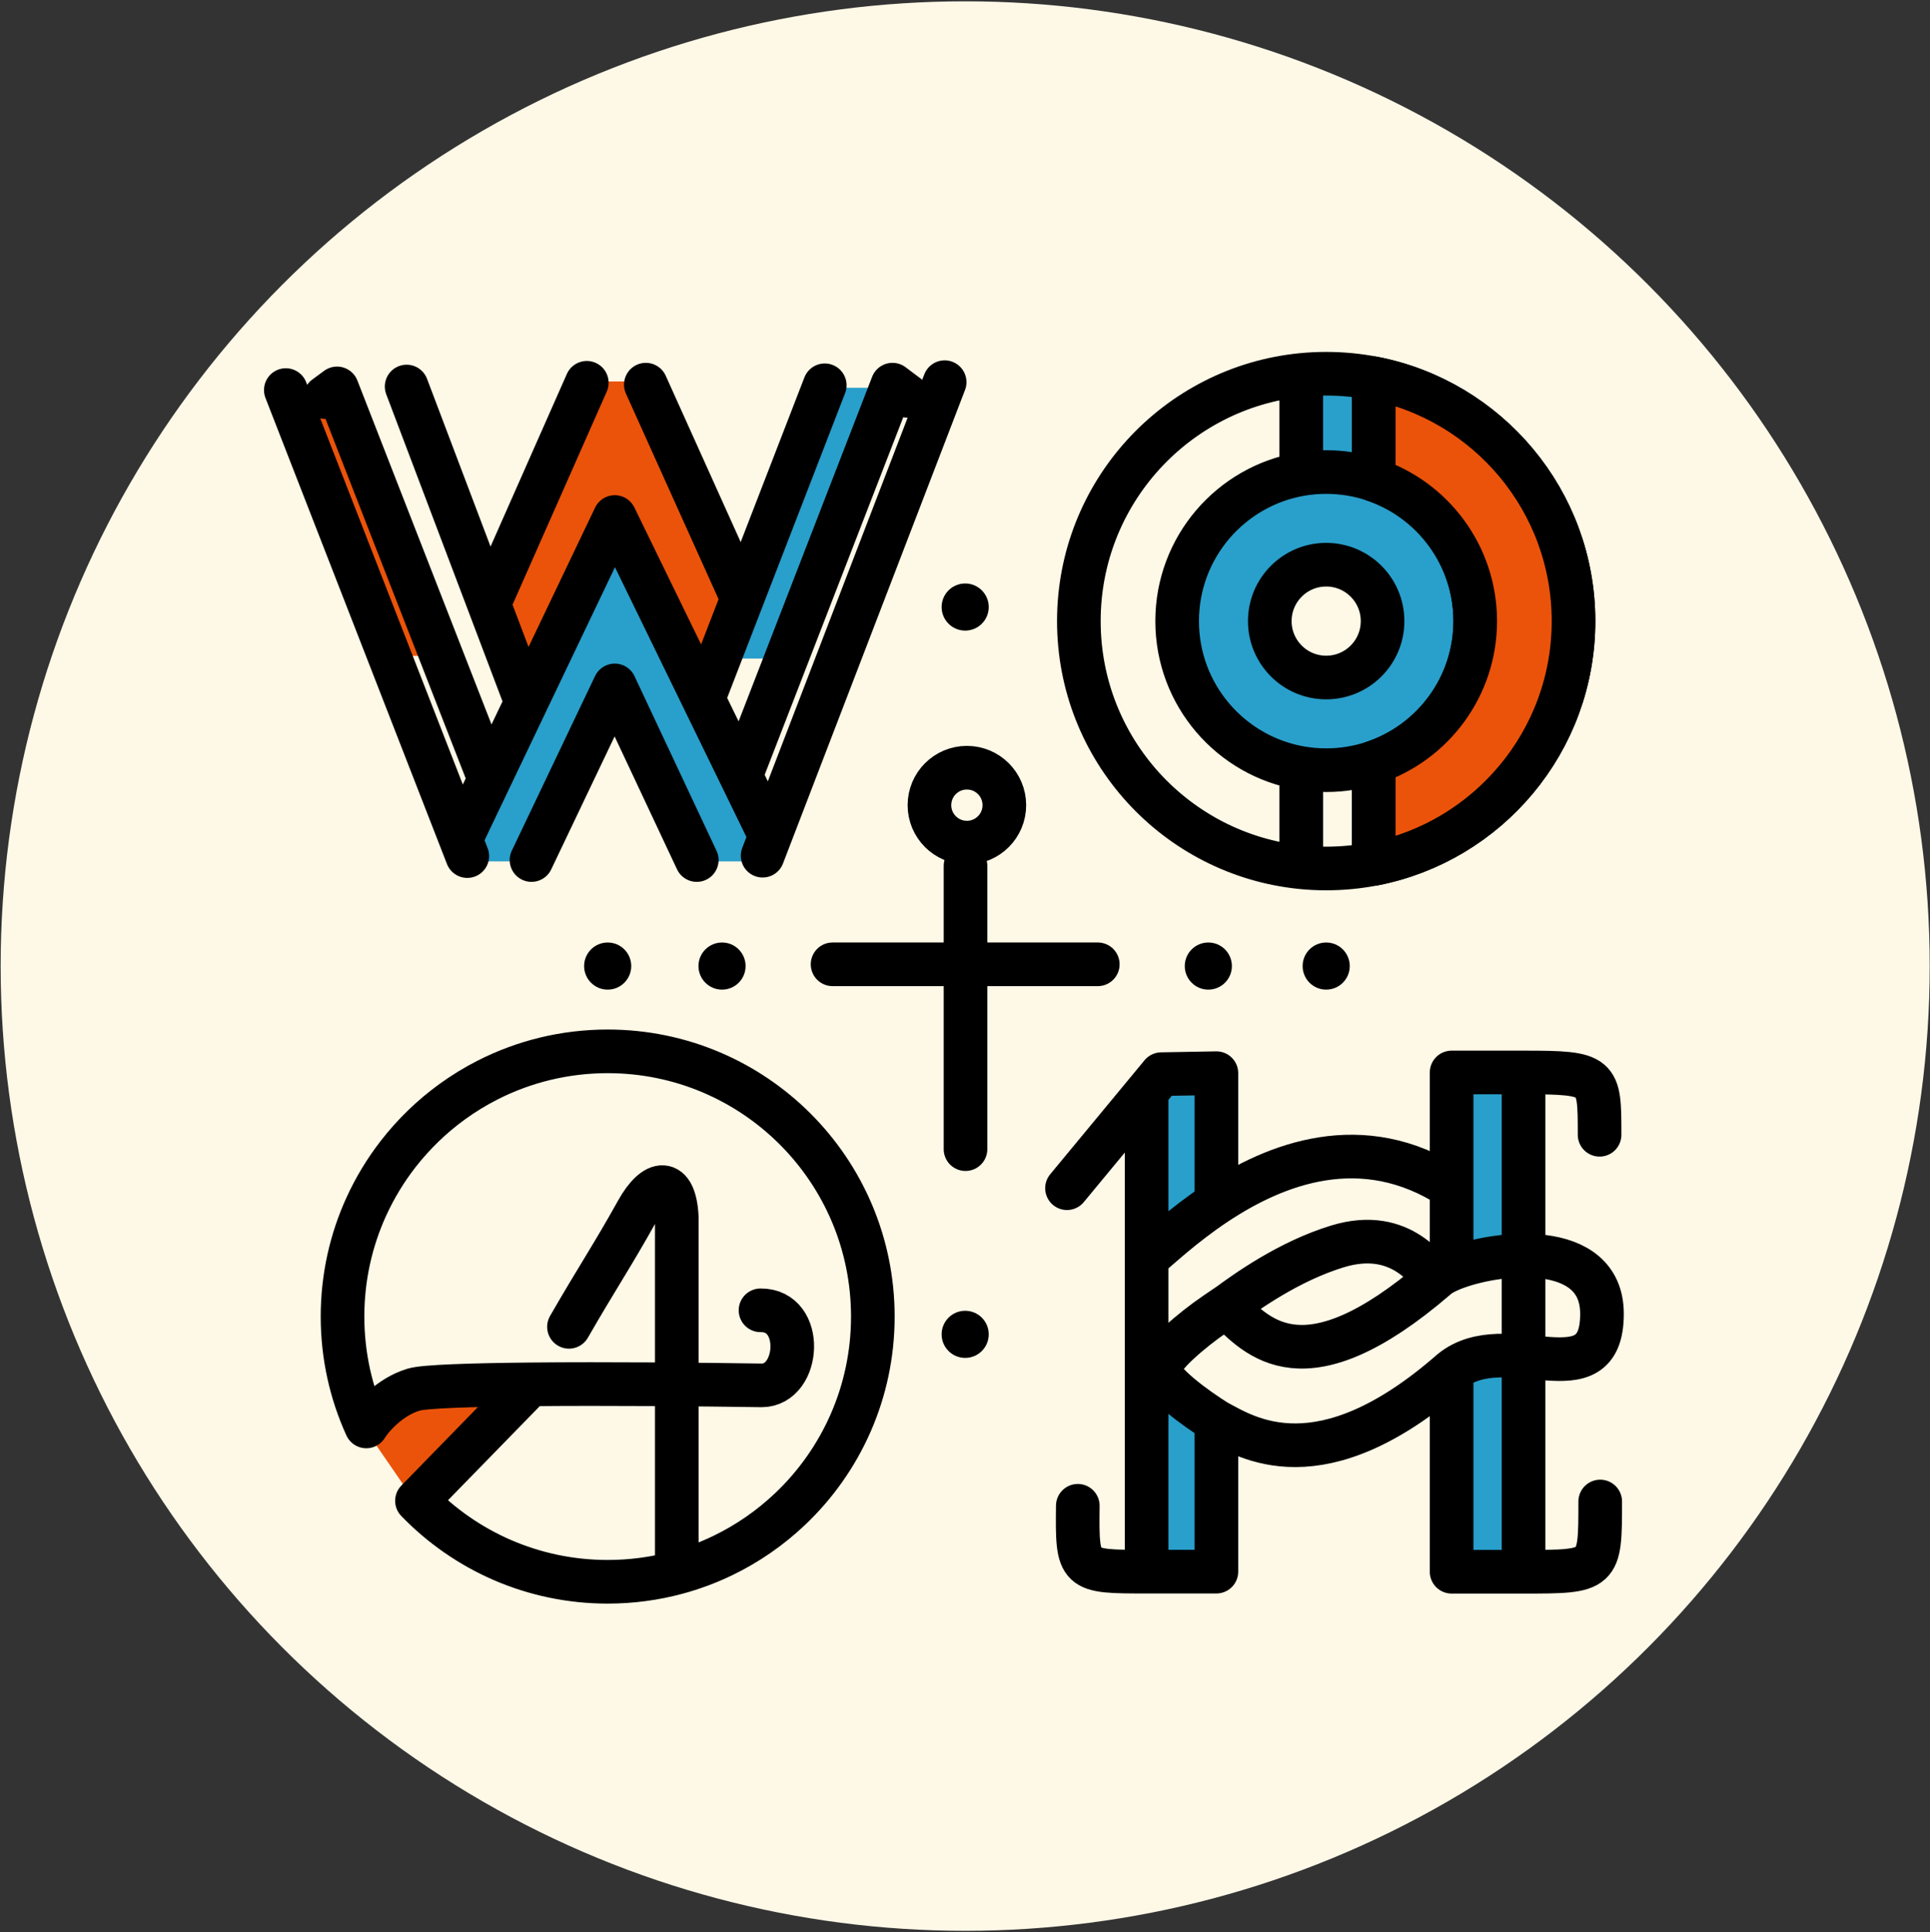 <svg xmlns="http://www.w3.org/2000/svg" fill="none" viewBox="0 0 1106 1107" height="1107" width="1106">
<rect x="0" y="0" width="1106" height="1107" fill="#333333" stroke="none"/>
<circle fill="#FEF8E7" r="552.73" cy="553.482" cx="553.104"></circle>
<path fill="#EB530A" d="M238.604 861.467L207.753 816.593V804.44L295.164 795.558L238.604 861.467Z"></path>
<path fill="#299FCB" d="M304.398 493.499H267.632L353.663 308.936L442.636 493.499H398.517L349.251 400.85L304.398 493.499Z"></path>
<path fill="#299FCB" d="M506.608 222.17H472.048L412.488 377.32H446.312L506.608 222.17Z"></path>
<path fill="#EB530A" d="M164.478 230.642H194.11L250.351 375.78H220.719L164.478 230.642Z"></path>
<path fill="#EB530A" d="M369.485 218.547H336.829L279.983 336.471L302.359 387.27L351.343 303.815L402.141 387.27L425.726 336.471L369.485 218.547Z"></path>
<path stroke-linejoin="round" stroke-linecap="round" stroke-width="25" stroke="black" d="M163.786 223.478L264.059 480.911M267.786 490.478L264.059 480.911M264.059 480.911L280.504 446.489M437.029 490.251L441.368 478.966M541.346 218.956L441.368 478.966M441.368 478.966L424.567 444.497M233.023 221.449L280.214 346.072M301.554 402.426L352.294 296.215L403.083 400.418M301.554 402.426L280.214 346.072M301.554 402.426L280.504 446.489M472.632 220.737L425.333 342.933M403.083 400.418L425.333 342.933M403.083 400.418L424.567 444.497M370.095 220.381L425.333 342.933M336.272 219.312L280.214 346.072M186.383 227.501L193.148 222.517L280.504 446.489M519.984 226.789L511.439 220.381L424.567 444.497M304.585 492.744L352.294 392.699L399.29 492.744"></path>
<path fill="#299FCB" d="M745.692 271.631C705.323 278.429 674.569 313.548 674.569 355.85C674.569 398.152 705.323 433.271 745.692 440.069C750.337 440.851 755.11 441.258 759.978 441.258C769.507 441.258 778.671 439.698 787.23 436.818C821.037 425.444 845.386 393.491 845.386 355.85C845.386 318.209 821.037 286.256 787.23 274.882C778.671 272.002 769.507 270.442 759.978 270.442C755.11 270.442 750.337 270.849 745.692 271.631ZM759.978 388.167C777.826 388.167 792.294 373.698 792.294 355.85C792.294 338.002 777.826 323.533 759.978 323.533C742.13 323.533 727.661 338.002 727.661 355.85C727.661 373.698 742.13 388.167 759.978 388.167Z" clip-rule="evenodd" fill-rule="evenodd"></path>
<path fill="#299FCB" d="M759.978 214.118C755.156 214.118 750.39 214.359 745.692 214.829V271.631C750.337 270.849 755.11 270.442 759.978 270.442C769.507 270.442 778.671 272.002 787.23 274.882V216.736C778.411 215.018 769.299 214.118 759.978 214.118Z"></path>
<path stroke-width="25" stroke="black" d="M745.692 214.829C674.125 221.992 618.246 282.396 618.246 355.85C618.246 429.304 674.125 489.708 745.692 496.871M745.692 214.829C750.39 214.359 755.156 214.118 759.978 214.118C769.299 214.118 778.411 215.018 787.23 216.736M745.692 214.829V271.631M745.692 496.871C750.39 497.341 755.156 497.582 759.978 497.582C769.299 497.582 778.411 496.682 787.23 494.964M745.692 496.871V440.069M787.23 494.964C852.467 482.258 901.709 424.805 901.709 355.85C901.709 286.895 852.467 229.442 787.23 216.736M787.23 494.964V436.818M787.23 216.736V274.882M745.692 271.631C705.323 278.429 674.569 313.548 674.569 355.85C674.569 398.152 705.323 433.271 745.692 440.069M745.692 271.631C750.337 270.849 755.11 270.442 759.978 270.442C769.507 270.442 778.671 272.002 787.23 274.882M745.692 440.069C750.337 440.851 755.11 441.258 759.978 441.258C769.507 441.258 778.671 439.698 787.23 436.818M787.23 436.818C821.037 425.444 845.386 393.491 845.386 355.85C845.386 318.209 821.037 286.256 787.23 274.882M792.294 355.85C792.294 373.698 777.826 388.167 759.978 388.167C742.13 388.167 727.661 373.698 727.661 355.85C727.661 338.002 742.13 323.533 759.978 323.533C777.826 323.533 792.294 338.002 792.294 355.85Z"></path>
<path stroke-linejoin="round" stroke-width="25" stroke="black" fill="#EB530A" d="M787.23 494.964C852.467 482.258 901.709 424.805 901.709 355.85C901.709 286.895 852.467 229.442 787.23 216.736V274.882C821.037 286.256 845.386 318.209 845.386 355.85C845.386 393.491 821.037 425.444 787.23 436.818V494.964Z"></path>
<path stroke-linejoin="round" stroke-linecap="round" stroke-width="25" stroke="black" d="M387.838 901.028C375.212 904.427 361.935 906.24 348.235 906.24C305.326 906.24 266.571 888.455 238.94 859.853L304.028 793.126M387.838 901.028V837.409V697.407C386.727 674.279 375.271 675.625 365.107 693.92C351.159 719.026 342.093 732.277 326.052 760.173M387.838 901.028C396.986 898.565 405.793 895.269 414.173 891.227C428.444 884.343 441.474 875.293 452.837 864.505C482.001 836.818 500.186 797.677 500.186 754.289C500.186 670.369 432.155 602.338 348.235 602.338C323.507 602.338 300.159 608.245 279.525 618.724C272.382 622.351 265.564 626.527 259.127 631.195C247.375 639.717 236.891 649.88 228.012 661.349C220.917 670.513 214.847 680.51 209.973 691.169C201.183 710.393 196.284 731.769 196.284 754.289C196.284 776.741 201.153 798.054 209.893 817.233C213.178 811.935 223.218 800.299 237.091 796.137C243.141 794.323 270.294 793.453 304.028 793.126M435.819 750.704C461.35 750.41 458.56 793.649 436.512 793.71C402.285 793.188 347.654 792.703 304.028 793.126"></path>
<rect fill="#299FCB" height="74.62" width="36.106" y="621.325" x="659.611"></rect>
<rect fill="#299FCB" height="94.565" width="31.98" y="620.981" x="837.393"></rect>
<rect fill="#299FCB" height="111.071" width="27.166" y="781.225" x="839.456"></rect>
<rect fill="#299FCB" height="82.185" width="26.478" y="809.078" x="663.738"></rect>
<path stroke-linejoin="round" stroke-linecap="round" stroke-width="25" stroke="black" d="M611.444 680.745L657.072 625.612M657.072 900.434H697.066V814.307M657.072 900.434C617.64 900.434 617.19 900.546 617.64 862.692M657.072 900.434V720.841M657.072 625.612L665.521 615.402L697.066 614.839V689.262M657.072 625.612V720.841M657.072 720.841C663.319 715.925 677.559 702.169 697.066 689.262M831.856 680.295V614.435H873.074M831.856 680.295C780.564 647.048 730.895 666.879 697.066 689.262M831.856 680.295V723.32V727.131M873.074 614.435V900.498M873.074 614.435C916.655 614.435 916.655 615.771 916.655 650.138M873.074 900.498H831.856V785.409M873.074 900.498C917.016 900.498 917.016 900.382 917.016 860.239M702.826 748.527C714.129 740.13 738.589 722.622 766.372 714.113C804.197 702.528 819.292 731.045 822.878 732.311M702.826 748.527C720.544 766.035 747.239 797.26 822.878 732.311M702.826 748.527C702.826 748.527 710.436 743.217 696.605 752.656C682.775 762.095 664.844 777.364 664.383 784.13C663.877 791.555 685.575 807.135 697.066 814.307M822.878 732.311C824.542 730.646 827.688 728.846 831.856 727.131M831.856 785.409C862.957 760.097 918.034 802.916 918.034 752.714C918.034 709.714 856.735 716.895 831.856 727.131M831.856 785.409C756.435 851.431 714.06 823.377 697.066 814.307"></path>
<path stroke-linejoin="round" stroke-linecap="round" stroke-width="25" stroke="black" d="M553.29 496.137V658.368M477.116 552.475H629.091"></path>
<circle stroke-width="25" stroke="black" r="21.462" cy="461.298" cx="554.084"></circle>
<path fill="black" d="M746.478 553.482C746.478 546.026 752.522 539.982 759.978 539.982C767.434 539.982 773.478 546.026 773.478 553.482C773.478 560.938 767.434 566.982 759.978 566.982C752.522 566.982 746.478 560.938 746.478 553.482Z"></path>
<path fill="black" d="M678.938 553.482C678.938 546.026 684.982 539.982 692.438 539.982C699.894 539.982 705.938 546.026 705.938 553.482C705.938 560.938 699.894 566.982 692.438 566.982C684.982 566.982 678.938 560.938 678.938 553.482Z"></path>
<path fill="black" d="M539.604 764.47C539.604 757.014 545.648 750.97 553.104 750.97C560.56 750.97 566.604 757.014 566.604 764.47C566.604 771.926 560.56 777.97 553.104 777.97C545.648 777.97 539.604 771.926 539.604 764.47Z"></path>
<path fill="black" d="M334.735 553.482C334.735 546.026 340.779 539.982 348.235 539.982C355.69 539.982 361.735 546.026 361.735 553.482C361.735 560.938 355.69 566.982 348.235 566.982C340.779 566.982 334.735 560.938 334.735 553.482Z"></path>
<path fill="black" d="M400.269 553.482C400.269 546.026 406.313 539.982 413.769 539.982C421.225 539.982 427.269 546.026 427.269 553.482C427.269 560.938 421.225 566.982 413.769 566.982C406.313 566.982 400.269 560.938 400.269 553.482Z"></path>
<path fill="black" d="M539.604 347.791C539.604 340.335 545.648 334.291 553.104 334.291C560.56 334.291 566.604 340.335 566.604 347.791C566.604 355.247 560.56 361.291 553.104 361.291C545.648 361.291 539.604 355.247 539.604 347.791Z"></path>
</svg>
